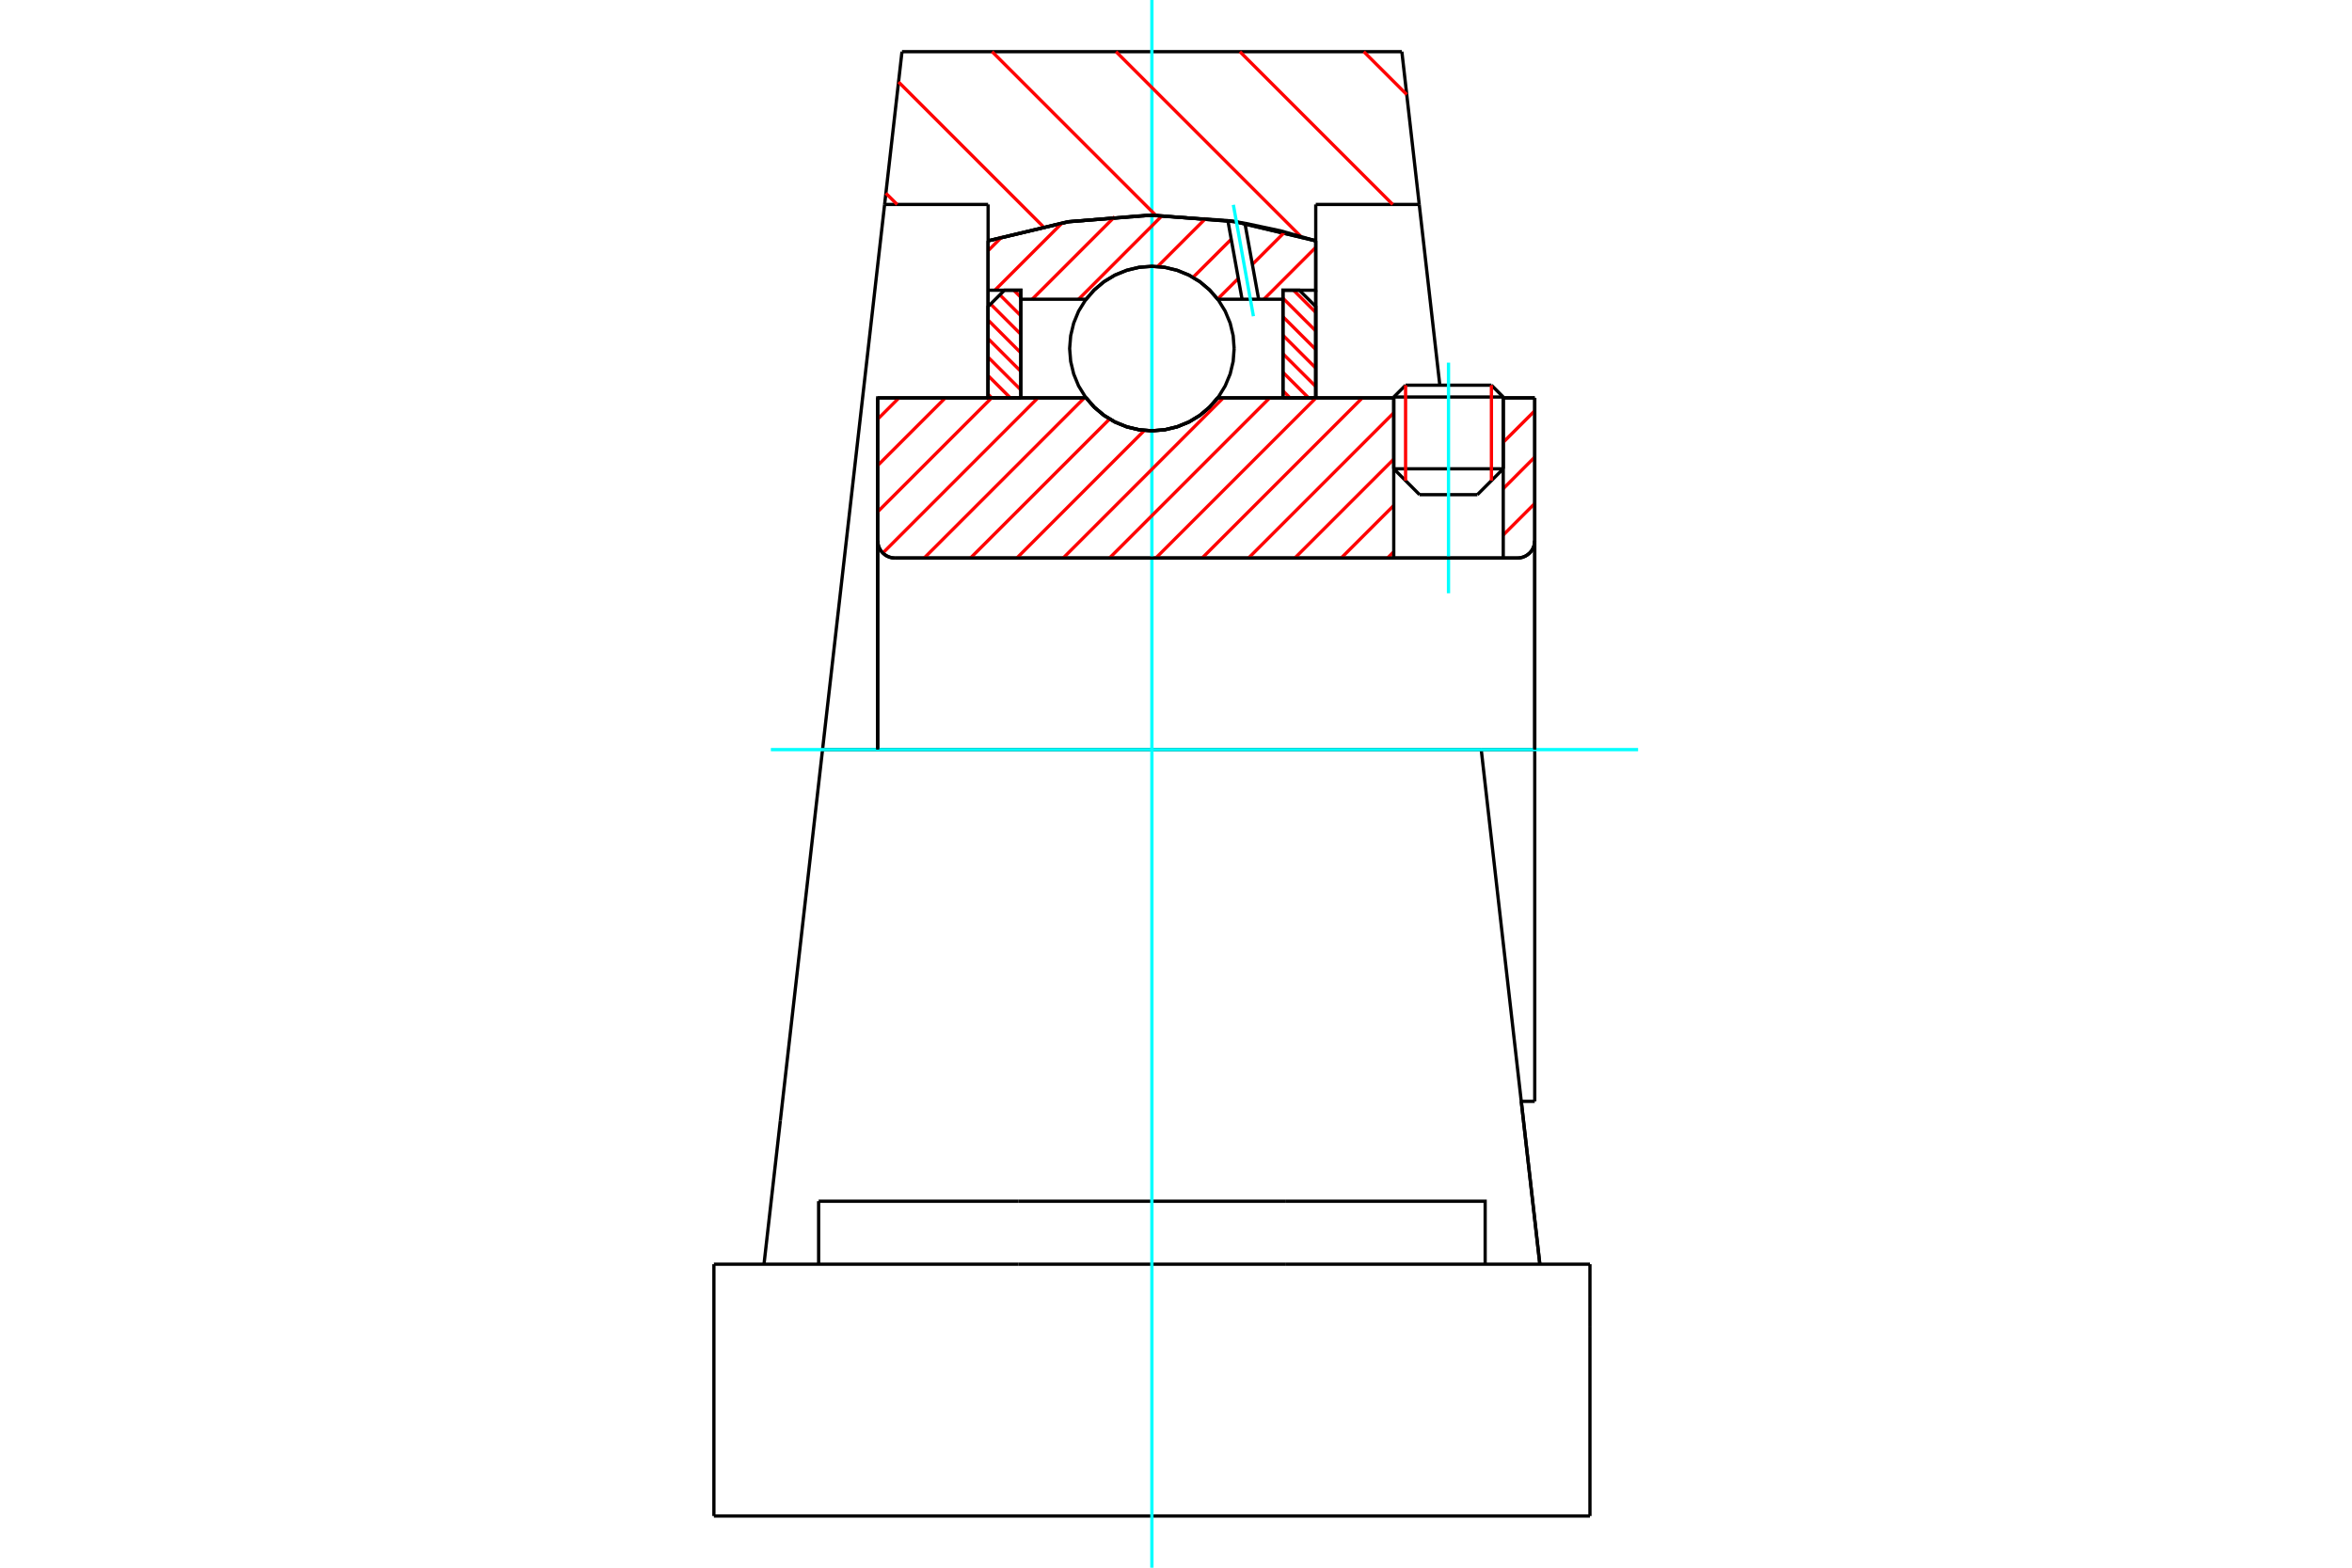 <?xml version="1.0" standalone="no"?>
<!DOCTYPE svg PUBLIC "-//W3C//DTD SVG 1.1//EN"
	"http://www.w3.org/Graphics/SVG/1.1/DTD/svg11.dtd">
<svg xmlns="http://www.w3.org/2000/svg" height="100%" width="100%" viewBox="0 0 36000 24000">
	<rect x="-1800" y="-1200" width="39600" height="26400" style="fill:#FFF"/>
	<g style="fill:none; fill-rule:evenodd" transform="matrix(1 0 0 1 0 0)">
		<g style="fill:none; stroke:#000; stroke-width:50; shape-rendering:geometricPrecision">
			<line x1="23009" y1="6078" x2="21333" y2="6078"/>
			<line x1="21514" y1="5897" x2="22828" y2="5897"/>
			<line x1="21333" y1="7177" x2="23009" y2="7177"/>
			<line x1="22613" y1="7573" x2="21728" y2="7573"/>
			<polyline points="23227,8543 23268,8540 23308,8530 23347,8514 23382,8492 23414,8465 23441,8434 23462,8399 23478,8360 23488,8320 23491,8279"/>
			<line x1="23491" y1="6091" x2="23491" y2="8279"/>
			<line x1="23009" y1="6091" x2="23491" y2="6091"/>
			<line x1="18638" y1="6091" x2="21333" y2="6091"/>
			<polyline points="16624,6091 16752,6237 16902,6362 17068,6462 17248,6535 17437,6580 17631,6595 17825,6580 18014,6535 18194,6462 18361,6362 18510,6237 18638,6091"/>
			<line x1="13434" y1="6091" x2="16624" y2="6091"/>
			<line x1="13434" y1="8279" x2="13434" y2="6091"/>
			<polyline points="13434,8279 13438,8320 13447,8360 13463,8399 13485,8434 13512,8465 13543,8492 13578,8514 13617,8530 13657,8540 13698,8543"/>
			<line x1="23227" y1="8543" x2="13698" y2="8543"/>
			<line x1="23491" y1="11476" x2="22672" y2="11476"/>
			<line x1="23491" y1="8279" x2="23491" y2="11476"/>
			<line x1="23491" y1="16861" x2="23491" y2="11476"/>
			<line x1="13434" y1="8279" x2="13434" y2="11476"/>
			<line x1="21514" y1="5897" x2="21333" y2="6078"/>
			<line x1="23009" y1="6078" x2="22828" y2="5897"/>
			<line x1="22613" y1="7573" x2="23009" y2="7177"/>
			<line x1="21333" y1="7177" x2="21728" y2="7573"/>
			<line x1="21333" y1="6078" x2="21333" y2="7177"/>
			<line x1="23009" y1="7177" x2="23009" y2="6078"/>
			<line x1="23285" y1="16861" x2="23491" y2="16861"/>
			<line x1="22672" y1="11476" x2="12590" y2="11476"/>
			<line x1="21723" y1="3130" x2="20139" y2="3130"/>
			<line x1="21457" y1="791" x2="21723" y2="3130"/>
			<line x1="13806" y1="791" x2="21457" y2="791"/>
			<line x1="13540" y1="3130" x2="13806" y2="791"/>
			<line x1="15124" y1="3130" x2="13540" y2="3130"/>
			<line x1="15124" y1="3687" x2="15124" y2="3130"/>
			<polyline points="20139,3687 18900,3393 17631,3294 16362,3393 15124,3687"/>
			<line x1="20139" y1="3130" x2="20139" y2="3687"/>
			<line x1="15124" y1="6091" x2="15124" y2="3687"/>
			<line x1="12590" y1="11476" x2="13540" y2="3130"/>
			<line x1="20139" y1="3687" x2="20139" y2="6091"/>
			<line x1="10927" y1="23209" x2="24336" y2="23209"/>
			<line x1="12530" y1="19354" x2="12530" y2="18390"/>
			<line x1="15591" y1="18390" x2="12530" y2="18390"/>
			<line x1="15591" y1="19354" x2="19672" y2="19354"/>
			<line x1="19672" y1="18390" x2="15591" y2="18390"/>
			<polyline points="22732,19354 22732,18390 19672,18390"/>
			<line x1="23569" y1="19354" x2="23318" y2="17155"/>
			<line x1="11944" y1="17155" x2="11694" y2="19354"/>
			<line x1="19672" y1="19354" x2="24336" y2="19354"/>
			<line x1="23285" y1="16861" x2="23569" y2="19354"/>
			<line x1="21723" y1="3130" x2="22038" y2="5897"/>
			<line x1="12590" y1="11476" x2="11944" y2="17155"/>
			<line x1="24336" y1="20318" x2="24336" y2="19354"/>
			<line x1="24336" y1="23209" x2="24336" y2="20318"/>
			<polyline points="10927,23209 10927,20318 10927,19354"/>
			<line x1="23318" y1="17155" x2="22672" y2="11476"/>
			<line x1="10927" y1="19354" x2="15591" y2="19354"/>
		</g>
		<g style="fill:none; stroke:#0FF; stroke-width:50; shape-rendering:geometricPrecision">
			<line x1="22171" y1="9082" x2="22171" y2="5552"/>
			<line x1="17631" y1="24000" x2="17631" y2="0"/>
			<line x1="11799" y1="11476" x2="25073" y2="11476"/>
		</g>
		<g style="fill:none; stroke:#F00; stroke-width:50; shape-rendering:geometricPrecision">
			<line x1="20874" y1="791" x2="21532" y2="1448"/>
			<line x1="18978" y1="791" x2="21317" y2="3130"/>
			<line x1="17082" y1="791" x2="19913" y2="3622"/>
			<line x1="15185" y1="791" x2="17690" y2="3296"/>
			<line x1="13753" y1="1255" x2="15966" y2="3468"/>
			<line x1="13559" y1="2958" x2="13732" y2="3130"/>
		</g>
		<g style="fill:none; stroke:#000; stroke-width:50; shape-rendering:geometricPrecision">
			<polyline points="20139,3687 18900,3393 17631,3294 16362,3393 15124,3687"/>
		</g>
		<g style="fill:none; stroke:#F00; stroke-width:50; shape-rendering:geometricPrecision">
			<line x1="22828" y1="5897" x2="22828" y2="7358"/>
			<line x1="21514" y1="7358" x2="21514" y2="5897"/>
			<line x1="15124" y1="6035" x2="15180" y2="6091"/>
			<line x1="15124" y1="5751" x2="15464" y2="6091"/>
			<line x1="15124" y1="5468" x2="15625" y2="5969"/>
			<line x1="15124" y1="5184" x2="15625" y2="5685"/>
			<line x1="15124" y1="4900" x2="15625" y2="5402"/>
			<line x1="15162" y1="4655" x2="15625" y2="5118"/>
			<line x1="15304" y1="4513" x2="15625" y2="4834"/>
			<line x1="15517" y1="4443" x2="15625" y2="4551"/>
		</g>
		<g style="fill:none; stroke:#000; stroke-width:50; shape-rendering:geometricPrecision">
			<polyline points="15625,6091 15625,4443 15375,4443 15124,4693 15124,6091 15625,6091"/>
		</g>
		<g style="fill:none; stroke:#F00; stroke-width:50; shape-rendering:geometricPrecision">
			<line x1="19799" y1="4443" x2="20139" y2="4783"/>
			<line x1="19637" y1="4565" x2="20139" y2="5066"/>
			<line x1="19637" y1="4849" x2="20139" y2="5350"/>
			<line x1="19637" y1="5132" x2="20139" y2="5634"/>
			<line x1="19637" y1="5416" x2="20139" y2="5917"/>
			<line x1="19637" y1="5700" x2="20029" y2="6091"/>
			<line x1="19637" y1="5983" x2="19745" y2="6091"/>
		</g>
		<g style="fill:none; stroke:#000; stroke-width:50; shape-rendering:geometricPrecision">
			<polyline points="19637,6091 19637,4443 19888,4443 20139,4693 20139,6091 19637,6091"/>
			<polyline points="18890,5336 18875,5139 18829,4947 18753,4764 18650,4596 18522,4446 18371,4317 18203,4214 18020,4139 17828,4092 17631,4077 17434,4092 17242,4139 17060,4214 16891,4317 16741,4446 16613,4596 16509,4764 16434,4947 16388,5139 16372,5336 16388,5533 16434,5725 16509,5908 16613,6076 16741,6226 16891,6355 17060,6458 17242,6533 17434,6579 17631,6595 17828,6579 18020,6533 18203,6458 18371,6355 18522,6226 18650,6076 18753,5908 18829,5725 18875,5533 18890,5336"/>
		</g>
		<g style="fill:none; stroke:#F00; stroke-width:50; shape-rendering:geometricPrecision">
			<line x1="20139" y1="3787" x2="19345" y2="4581"/>
			<line x1="19666" y1="3551" x2="19169" y2="4048"/>
			<line x1="18954" y1="4263" x2="18637" y2="4579"/>
			<line x1="19084" y1="3424" x2="19061" y2="3447"/>
			<line x1="18846" y1="3662" x2="18261" y2="4246"/>
			<line x1="18459" y1="3339" x2="17718" y2="4080"/>
			<line x1="17793" y1="3296" x2="16509" y2="4581"/>
			<line x1="17063" y1="3317" x2="15799" y2="4581"/>
			<line x1="16261" y1="3410" x2="15228" y2="4443"/>
			<line x1="15337" y1="3625" x2="15124" y2="3838"/>
		</g>
		<g style="fill:none; stroke:#000; stroke-width:50; shape-rendering:geometricPrecision">
			<polyline points="15124,6091 15124,4443 15124,3687"/>
			<polyline points="18794,3377 17560,3294 16327,3398 15124,3687"/>
			<polyline points="19055,3418 18925,3396 18794,3377"/>
			<polyline points="20139,3687 19602,3534 19055,3418"/>
			<polyline points="20139,3687 20139,4443 19637,4443 19637,4581 19637,6091"/>
			<polyline points="19637,4581 19265,4581 19011,4581 18638,4581 18510,4435 18361,4310 18194,4210 18014,4137 17825,4092 17631,4077 17437,4092 17248,4137 17068,4210 16902,4310 16752,4435 16624,4581 15625,4581 15625,6091"/>
			<polyline points="15625,4581 15625,4443 15124,4443"/>
			<line x1="20139" y1="4443" x2="20139" y2="6091"/>
		</g>
		<g style="fill:none; stroke:#0FF; stroke-width:50; shape-rendering:geometricPrecision">
			<line x1="19185" y1="4841" x2="18878" y2="3136"/>
		</g>
		<g style="fill:none; stroke:#000; stroke-width:50; shape-rendering:geometricPrecision">
			<line x1="19011" y1="4581" x2="18794" y2="3377"/>
			<line x1="19265" y1="4581" x2="19055" y2="3418"/>
		</g>
		<g style="fill:none; stroke:#F00; stroke-width:50; shape-rendering:geometricPrecision">
			<line x1="23491" y1="7708" x2="23009" y2="8190"/>
			<line x1="23491" y1="6998" x2="23009" y2="7481"/>
			<line x1="23491" y1="6289" x2="23009" y2="6771"/>
			<line x1="21333" y1="8447" x2="21237" y2="8543"/>
			<line x1="21333" y1="7738" x2="20528" y2="8543"/>
			<line x1="21333" y1="7029" x2="19819" y2="8543"/>
			<line x1="21333" y1="6320" x2="19110" y2="8543"/>
			<line x1="20852" y1="6091" x2="18400" y2="8543"/>
			<line x1="20143" y1="6091" x2="17691" y2="8543"/>
			<line x1="19434" y1="6091" x2="16982" y2="8543"/>
			<line x1="18724" y1="6091" x2="16273" y2="8543"/>
			<line x1="17517" y1="6589" x2="15564" y2="8543"/>
			<line x1="16983" y1="6415" x2="14854" y2="8543"/>
			<line x1="16597" y1="6091" x2="14145" y2="8543"/>
			<line x1="15887" y1="6091" x2="13513" y2="8466"/>
			<line x1="15178" y1="6091" x2="13434" y2="7835"/>
			<line x1="14469" y1="6091" x2="13434" y2="7126"/>
			<line x1="13760" y1="6091" x2="13434" y2="6417"/>
		</g>
		<g style="fill:none; stroke:#000; stroke-width:50; shape-rendering:geometricPrecision">
			<line x1="23491" y1="11476" x2="23491" y2="6091"/>
			<polyline points="23227,8543 23268,8540 23308,8530 23347,8514 23382,8492 23414,8465 23441,8434 23462,8399 23478,8360 23488,8320 23491,8279"/>
			<polyline points="23227,8543 23009,8543 23009,6091"/>
			<polyline points="23009,8543 21333,8543 21333,6091"/>
			<line x1="21333" y1="8543" x2="13698" y2="8543"/>
			<polyline points="13434,8279 13438,8320 13447,8360 13463,8399 13485,8434 13512,8465 13543,8492 13578,8514 13617,8530 13657,8540 13698,8543"/>
			<polyline points="13434,8279 13434,6091 13936,6091 16624,6091 16752,6237 16902,6362 17068,6462 17248,6535 17437,6580 17631,6595 17825,6580 18014,6535 18194,6462 18361,6362 18510,6237 18638,6091 21333,6091"/>
			<line x1="23009" y1="6091" x2="23491" y2="6091"/>
			<line x1="13434" y1="11476" x2="13434" y2="8279"/>
		</g>
	</g>
</svg>
